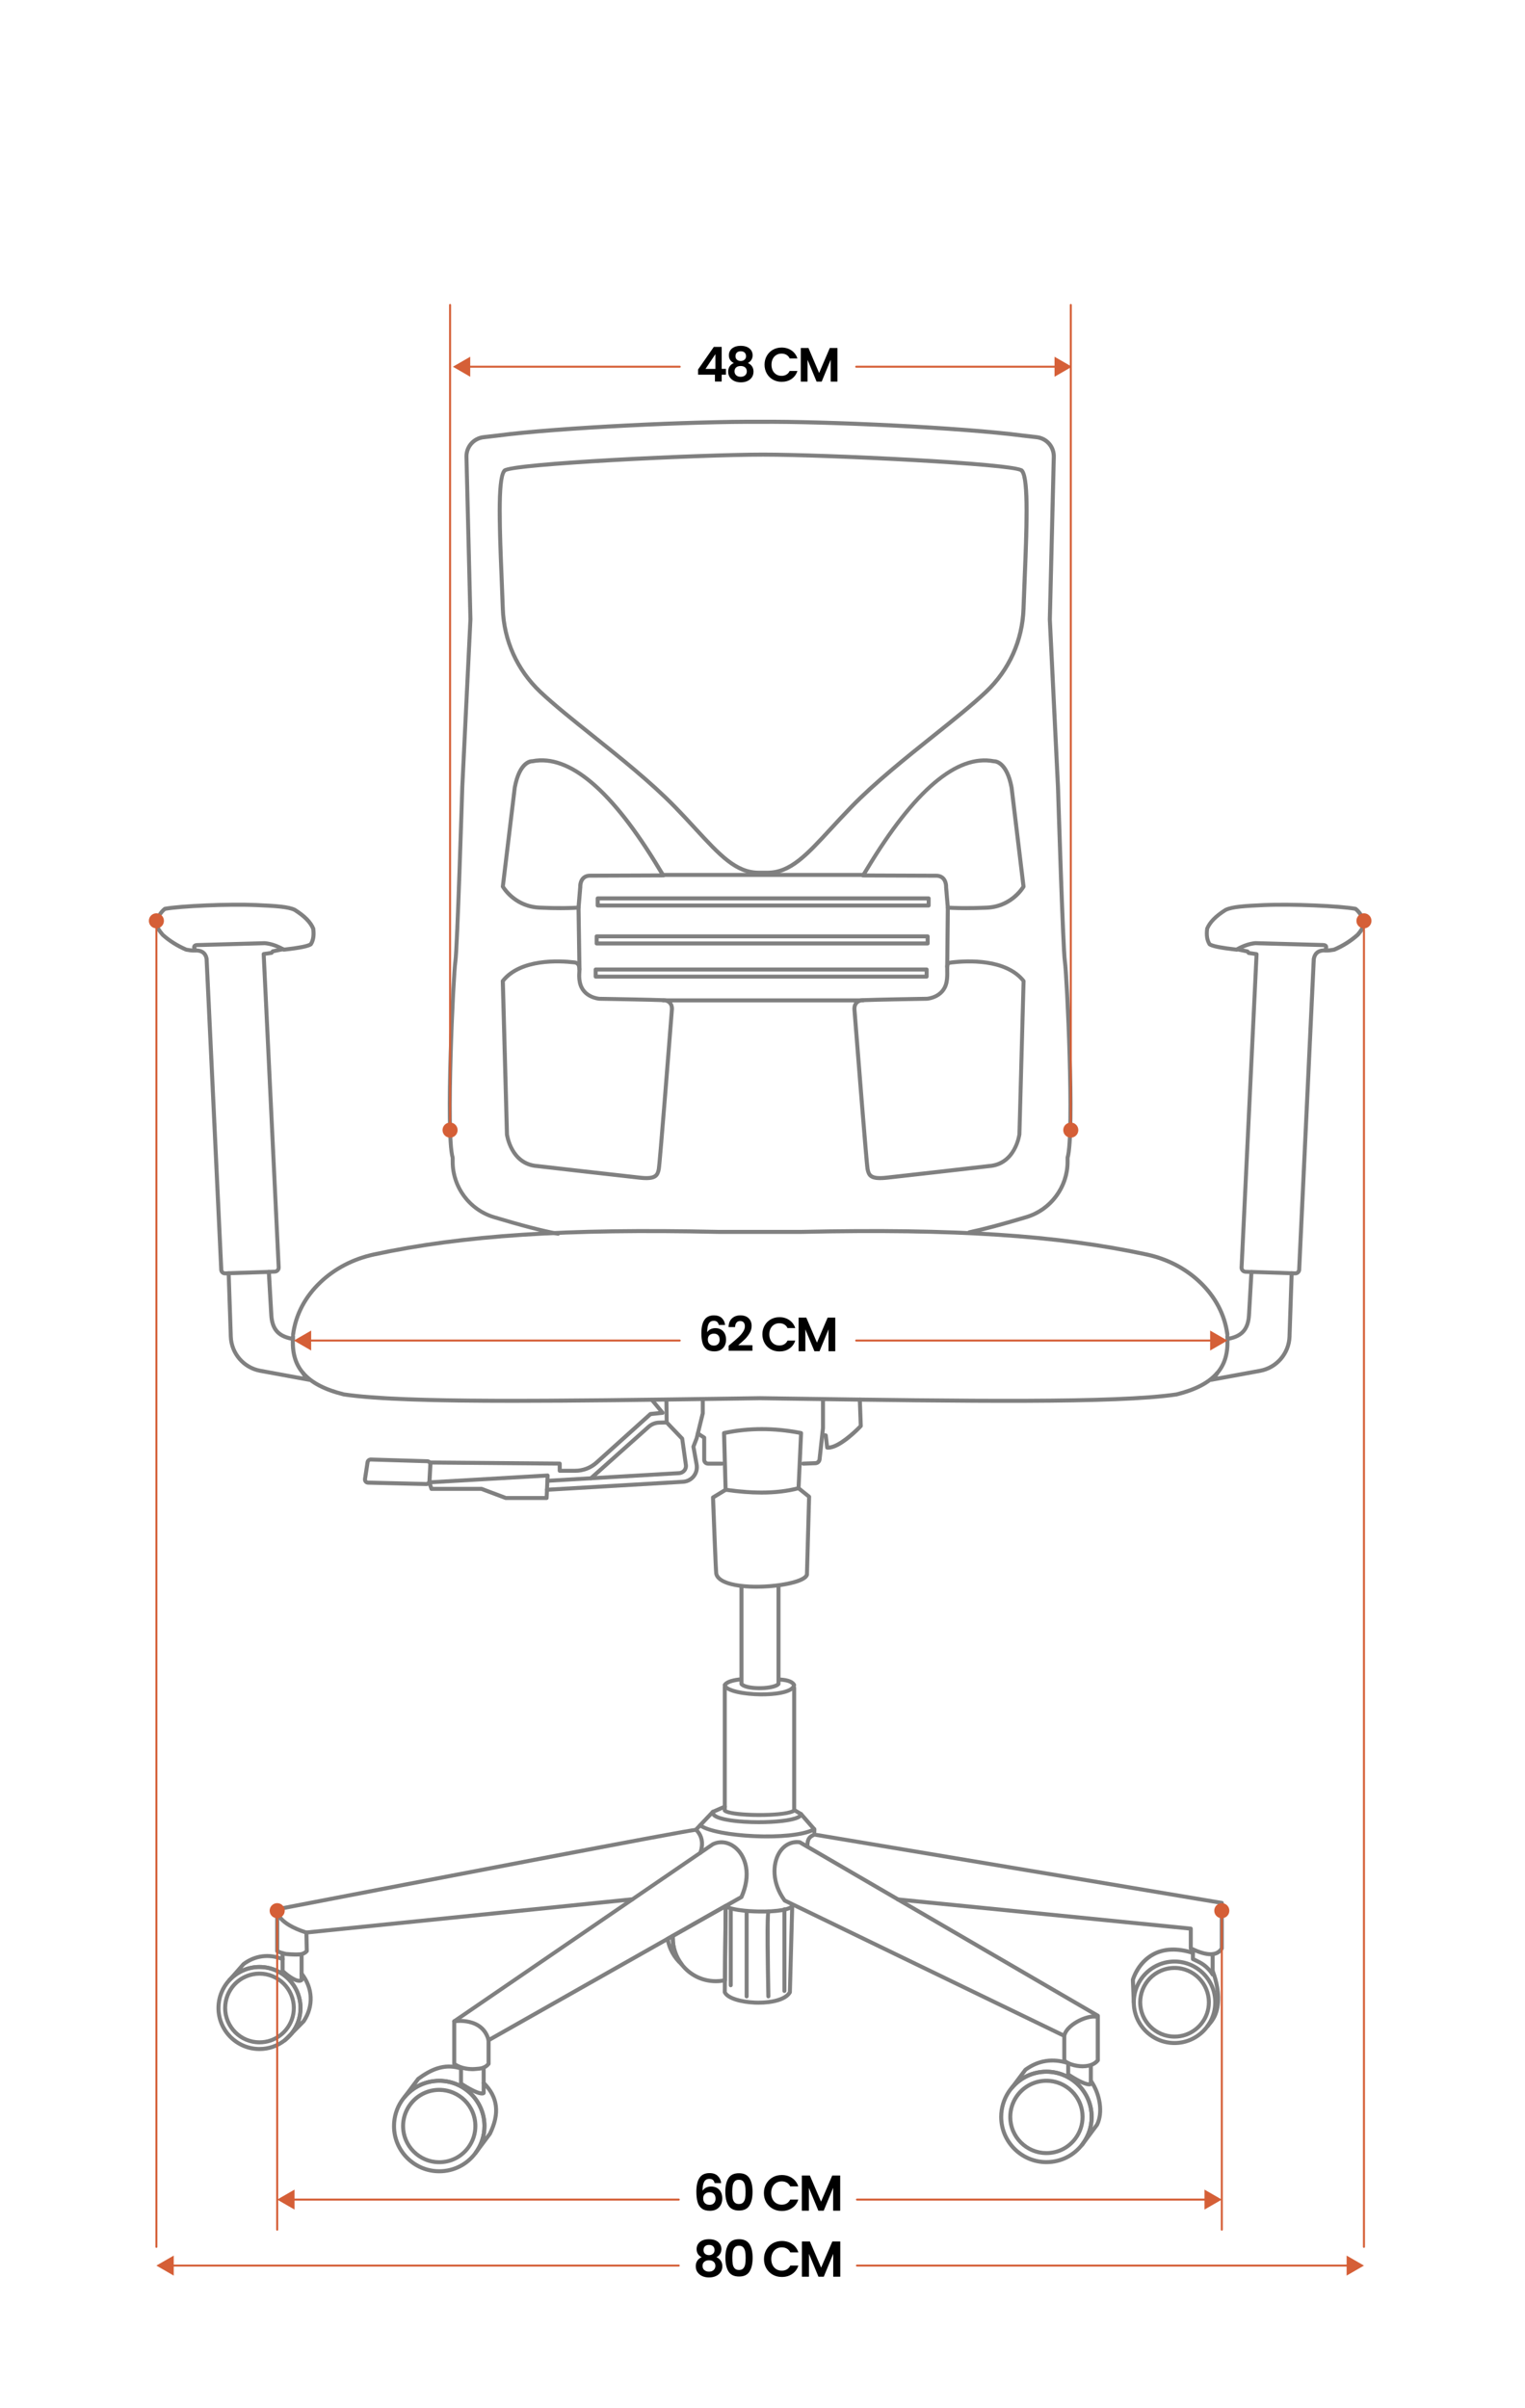 <?xml version="1.0" encoding="utf-8"?>
<!-- Generator: Adobe Illustrator 26.1.0, SVG Export Plug-In . SVG Version: 6.00 Build 0)  -->
<svg version="1.1" xmlns="http://www.w3.org/2000/svg" xmlns:xlink="http://www.w3.org/1999/xlink" x="0px" y="0px"
	 viewBox="0 0 380 600" style="enable-background:new 0 0 380 600;" xml:space="preserve">
<style type="text/css">
	.st0{fill:#808080;}
	.st1{fill:none;stroke:#808080;stroke-linecap:round;stroke-linejoin:round;stroke-miterlimit:10;}
	.st2{fill:#D55F37;}
	.st3{opacity:0.8;fill:#FFFFFF;}
	.st4{fill:#FFFFFF;}
</style>
<g id="Capa_4">
</g>
<g id="Capa_3">
</g>
<g id="Capa_2">
	<g>
		<g>
			<g>
				<g>
					<g>
						<path class="st0" d="M139.66,226.76c-1.46,0-3.24-0.03-5.31-0.13c-0.25-0.01-0.49-0.03-0.73-0.06
							c-5.94-0.62-8.65-5.25-8.76-5.45c-0.05-0.09-0.08-0.2-0.06-0.31l2.98-24.69c1.25-6.66,4.24-6.98,4.85-6.97
							c9.4-1.8,20.2,7.32,32.1,27.1c0.43,0.71,0.83,1.38,0.93,1.49c0.17,0.13,0.22,0.33,0.15,0.54c-0.07,0.2-0.28,0.32-0.5,0.32
							l-18.44,0.07c-1.82,0.11-1.78,2.09-1.77,2.31l-0.43,5.17c-0.02,0.24-0.21,0.44-0.46,0.46
							C144.18,226.63,142.57,226.76,139.66,226.76z M125.81,220.77c0.48,0.74,3.04,4.3,7.91,4.81c0.22,0.02,0.44,0.04,0.67,0.05
							c4.93,0.22,8.19,0.09,9.3,0.03l0.39-4.68c-0.06-1.04,0.44-3.16,2.74-3.3l17.54-0.07c-0.13-0.22-0.3-0.49-0.5-0.83
							c-11.68-19.43-22.15-28.38-31.1-26.62c-0.05,0.01-0.1,0.01-0.14,0.01c-0.02,0-2.7-0.07-3.86,6.12L125.81,220.77z"/>
						<path class="st0" d="M161.04,294.02c-0.47,0-1.01-0.03-1.62-0.1c-4.54-0.49-25.38-2.87-25.59-2.9c-6.95-0.49-8-8.28-8.01-8.35
							l-1.04-38.24c0-0.12,0.03-0.23,0.11-0.32c4.55-5.74,14.31-5.28,18.3-4.82l0,0c1.13,0.13,1.7,0.9,1.7,2.29
							c0,0.2-0.01,0.42-0.03,0.66c-0.04,0.63-0.1,1.41,0.12,2.43c0.72,3.41,4.28,3.67,4.43,3.68c0.11,0,13.52,0.23,15.91,0.35
							c0.89,0.04,1.57,0.34,2.03,0.89c0.71,0.84,0.58,1.95,0.57,2c-0.12,1.54-2.98,38.24-3.27,39.74
							C164.34,293.06,163.63,294.02,161.04,294.02z M125.8,244.58l1.03,38.01c0.03,0.24,0.96,7,7.1,7.43
							c0.23,0.03,21.07,2.41,25.6,2.9c3.74,0.41,3.91-0.52,4.15-1.79c0.22-1.16,2.22-26.44,3.25-39.66c0-0.03,0.08-0.76-0.35-1.26
							c-0.27-0.32-0.71-0.5-1.31-0.53c-2.37-0.12-15.77-0.35-15.9-0.35c-0.06,0-4.49-0.3-5.37-4.47c-0.24-1.15-0.18-2.05-0.14-2.7
							c0.01-0.22,0.03-0.41,0.03-0.59c0-1.11-0.39-1.25-0.82-1.3l0,0C139.29,239.84,130.08,239.38,125.8,244.58z"/>
					</g>
					<g>
						<path class="st0" d="M240.68,226.76c-2.9,0-4.51-0.12-4.54-0.13c-0.24-0.02-0.44-0.21-0.46-0.46l-0.43-5.11
							c0.01-0.29,0.05-2.27-1.8-2.38l-18.42-0.07c-0.21,0-0.41-0.14-0.47-0.34c-0.06-0.19-0.01-0.39,0.13-0.52
							c0.11-0.14,0.5-0.79,0.92-1.48c11.9-19.79,22.7-28.9,32.1-27.1c0,0,0,0,0.01,0c0.58,0,3.6,0.33,4.84,6.94l2.98,24.72
							c0.01,0.11-0.01,0.21-0.06,0.31c-0.11,0.2-2.82,4.82-8.76,5.45c-0.24,0.03-0.48,0.04-0.73,0.06
							C243.92,226.73,242.14,226.76,240.68,226.76z M236.64,225.66c1.11,0.06,4.38,0.2,9.3-0.03c0.23-0.01,0.45-0.03,0.67-0.05
							c4.89-0.51,7.43-4.07,7.91-4.81l-2.96-24.51c-1.16-6.16-3.84-6.09-3.87-6.09c-0.04,0-0.09,0-0.13-0.01
							c-8.95-1.76-19.42,7.2-31.1,26.62c-0.21,0.35-0.37,0.62-0.5,0.84l17.52,0.07c2.33,0.14,2.83,2.26,2.77,3.36L236.64,225.66z"/>
						<path class="st0" d="M219.3,294.02c-2.59,0-3.29-0.96-3.62-2.7c-0.28-1.5-3.15-38.2-3.27-39.76c0-0.02-0.13-1.14,0.58-1.98
							c0.46-0.55,1.14-0.85,2.03-0.89c2.39-0.12,15.8-0.35,15.93-0.35c0.13-0.01,3.69-0.27,4.41-3.68c0.2-0.95,0.19-1.92,0.17-2.78
							c-0.01-0.39-0.01-0.75,0-1.05c0.06-1.27,0.68-1.43,1.61-1.54c3.99-0.47,13.75-0.92,18.3,4.82c0.07,0.09,0.11,0.21,0.11,0.32
							l-1.04,38.19c-0.01,0.13-1.07,7.92-8.03,8.41c-0.19,0.02-21.03,2.41-25.56,2.9C220.31,293.99,219.77,294.02,219.3,294.02z
							 M237.26,240.28c-0.7,0.08-0.7,0.08-0.73,0.6c-0.01,0.28-0.01,0.62,0,0.98c0.02,0.86,0.03,1.94-0.19,3
							c-0.88,4.17-5.31,4.47-5.35,4.47c-0.16,0-13.55,0.23-15.92,0.35c-0.6,0.03-1.04,0.21-1.31,0.53c-0.43,0.5-0.35,1.24-0.35,1.24
							c1.03,13.23,3.04,38.52,3.26,39.68c0.24,1.28,0.41,2.2,4.15,1.79c4.53-0.49,25.37-2.87,25.58-2.9
							c6.16-0.43,7.09-7.2,7.13-7.49l1.03-37.96C250.26,239.38,241.05,239.84,237.26,240.28L237.26,240.28z M237.2,239.78h0.01
							H237.2z"/>
						<path class="st0" d="M191.26,217.94L191.26,217.94C191.26,217.94,191.26,217.94,191.26,217.94h-2.18
							c-5.9,0-9.99-4.44-16.19-11.16c-1.5-1.63-3.2-3.47-5.05-5.37c-5.85-6.03-13.58-12.21-20.4-17.66
							c-4.98-3.98-9.68-7.74-13.16-11.02c-5.85-5.53-9.22-13-9.49-21.06c-0.08-2.38-0.19-4.93-0.29-7.52
							c-0.64-15.38-0.91-25.6,0.93-27.31c2.06-1.91,50.04-4.08,64.74-4.08s62.68,2.17,64.74,4.08c1.84,1.71,1.56,11.93,0.93,27.31
							c-0.11,2.59-0.21,5.14-0.29,7.52c-0.27,8.05-3.64,15.53-9.49,21.06c-3.47,3.28-8.17,7.04-13.16,11.02
							c-6.82,5.45-14.55,11.63-20.4,17.66c-1.85,1.91-3.55,3.75-5.05,5.37C201.25,213.5,197.16,217.94,191.26,217.94z
							 M190.17,113.77c-16.55,0-61.97,2.35-64.07,3.82c-1.63,1.52-1.06,15.38-0.6,26.52c0.11,2.59,0.21,5.14,0.29,7.53
							c0.26,7.79,3.52,15.02,9.18,20.36c3.44,3.25,8.13,7,13.09,10.96c6.84,5.47,14.6,11.67,20.5,17.74
							c1.86,1.91,3.56,3.76,5.06,5.39c6.02,6.53,9.99,10.84,15.45,10.84h2.18l0,0c5.46,0,9.43-4.31,15.45-10.84
							c1.5-1.63,3.21-3.48,5.06-5.39c5.89-6.07,13.65-12.27,20.5-17.74c4.96-3.97,9.65-7.71,13.09-10.96
							c5.66-5.34,8.92-12.58,9.18-20.36c0.08-2.39,0.19-4.94,0.29-7.53c0.46-11.14,1.03-25.01-0.61-26.54
							C252.14,116.11,206.72,113.77,190.17,113.77z"/>
					</g>
					<path class="st0" d="M144.39,242.08c-0.27,0-0.5-0.22-0.5-0.49l-0.23-15.44c0-0.28,0.22-0.5,0.49-0.51
						c0.29-0.01,0.5,0.22,0.51,0.49l0.23,15.44C144.9,241.84,144.68,242.07,144.39,242.08C144.4,242.08,144.4,242.08,144.39,242.08z
						"/>
					<path class="st0" d="M236.03,241.35C236.03,241.35,236.03,241.35,236.03,241.35c-0.28,0-0.5-0.23-0.5-0.5l0.15-14.72
						c0-0.28,0.22-0.51,0.51-0.5c0.28,0,0.5,0.23,0.49,0.5l-0.15,14.72C236.53,241.13,236.31,241.35,236.03,241.35z"/>
					<path class="st0" d="M231.4,226.1h-82.47c-0.28,0-0.5-0.22-0.5-0.5v-1.77c0-0.28,0.22-0.5,0.5-0.5h82.47
						c0.28,0,0.5,0.22,0.5,0.5v1.77C231.9,225.88,231.68,226.1,231.4,226.1z M149.44,225.1h81.47v-0.77h-81.47V225.1z"/>
					<path class="st0" d="M231.15,235.56h-82.47c-0.28,0-0.5-0.22-0.5-0.5v-1.77c0-0.28,0.22-0.5,0.5-0.5h82.47
						c0.28,0,0.5,0.22,0.5,0.5v1.77C231.65,235.33,231.43,235.56,231.15,235.56z M149.18,234.56h81.47v-0.77h-81.47V234.56z"/>
					<path class="st0" d="M230.9,243.82h-82.47c-0.28,0-0.5-0.22-0.5-0.5v-1.77c0-0.28,0.22-0.5,0.5-0.5h82.47
						c0.28,0,0.5,0.22,0.5,0.5v1.77C231.4,243.59,231.17,243.82,230.9,243.82z M148.93,242.82h81.47v-0.77h-81.47V242.82z"/>
					<path class="st0" d="M215.04,218.48H165.3c-0.28,0-0.5-0.22-0.5-0.5s0.22-0.5,0.5-0.5h49.74c0.28,0,0.5,0.22,0.5,0.5
						S215.32,218.48,215.04,218.48z"/>
					<path class="st0" d="M215.04,249.74H165.3c-0.28,0-0.5-0.22-0.5-0.5s0.22-0.5,0.5-0.5h49.74c0.28,0,0.5,0.22,0.5,0.5
						S215.32,249.74,215.04,249.74z"/>
					<path class="st0" d="M139.06,307.88c-0.03,0-0.06,0-0.09-0.01c-4.06-0.77-8.99-2.05-15.99-4.15
						c-6.28-1.86-10.67-7.73-10.67-14.28l0-0.94c-1.78-6.34,0.2-46.04,0.68-49.08c0.46-2.91,1.7-42.99,1.71-43.4l2.03-41.75
						l-0.99-40.44c-0.07-2.76,1.95-5.09,4.7-5.41l3.57-0.41c14.9-1.97,48.98-3.56,65.41-3.43c16.42-0.13,50.5,1.46,65.41,3.43
						l3.56,0.41c2.75,0.32,4.77,2.64,4.7,5.41l-0.99,40.48l2.03,41.71c0.01,0.41,1.26,40.5,1.71,43.41
						c0.48,3.04,2.47,42.75,0.68,49.08l0,0.94c0,6.55-4.39,12.43-10.68,14.28c-6,1.8-10.52,3-14.22,3.79
						c-0.27,0.05-0.54-0.12-0.59-0.39c-0.06-0.27,0.11-0.54,0.39-0.59c3.68-0.78,8.17-1.98,14.14-3.77
						c5.87-1.73,9.96-7.21,9.96-13.33l0-1.01c0-0.05,0.01-0.1,0.02-0.14c1.7-5.7-0.17-45.42-0.69-48.71
						c-0.47-2.97-1.67-41.87-1.73-43.52l-2.03-41.73l0.99-40.51c0.05-2.24-1.59-4.13-3.82-4.39l-3.57-0.41
						c-14.87-1.96-48.89-3.56-65.28-3.42c-16.39-0.13-50.42,1.46-65.28,3.42l-3.58,0.42c-2.23,0.26-3.87,2.15-3.82,4.39l0.99,40.48
						l-2.03,41.78c-0.05,1.65-1.26,40.55-1.73,43.52c-0.52,3.29-2.39,43.01-0.69,48.71c0.01,0.05,0.02,0.09,0.02,0.14l0,1.01
						c0,6.11,4.09,11.59,9.96,13.33c6.97,2.09,11.87,3.36,15.89,4.12c0.27,0.05,0.45,0.31,0.4,0.58
						C139.51,307.71,139.3,307.88,139.06,307.88z"/>
				</g>
			</g>
			<g>
				<g>
					<path class="st0" d="M72.98,334.08c0,0-0.01,0-0.01,0c-0.28-0.01-0.49-0.24-0.49-0.51c0.01-0.23,0.02-0.46,0.04-0.69
						c0.02-0.28,0.26-0.49,0.54-0.46c0.28,0.02,0.48,0.26,0.46,0.54c-0.02,0.22-0.03,0.43-0.03,0.65
						C73.47,333.87,73.25,334.08,72.98,334.08z"/>
					<path class="st0" d="M48.26,237.32c-0.51,0-1.13-0.07-1.95-0.23c-0.04-0.01-0.07-0.02-0.11-0.03
						c-2.26-0.97-4.27-2.24-5.99-3.79c-0.98-1.13-1.9-2.43-1.71-3.81c0.01-0.03,0.01-0.07,0.03-0.1c0.53-1.44,1.29-2.56,2.25-3.32
						c0.06-0.05,0.14-0.08,0.22-0.1c3.79-0.73,16.19-1.25,22.87-0.95c4.85,0.21,8.15,0.42,9.83,1.27c2.56,1.62,4.08,3.17,4.81,4.9
						c0.02,0.04,0.03,0.09,0.04,0.13c0.23,1.78,0.01,3.17-0.68,4.24c-0.04,0.05-0.08,0.1-0.13,0.14c-0.78,0.54-2.93,0.99-6.96,1.43
						c-0.11,0.01-0.21-0.01-0.3-0.06c-1.61-0.92-3.09-1.43-4.51-1.55l-16.77,0.47c-0.2,0-0.28,0.04-0.3,0.05
						c0.01,0.01,0.01,0.17,0.22,0.55c0.08,0.15,0.08,0.33,0.01,0.47s-0.23,0.25-0.39,0.27C48.57,237.31,48.42,237.32,48.26,237.32z
						 M46.55,236.12c0.4,0.07,0.9,0.16,1.37,0.19c-0.06-0.26-0.06-0.55,0.09-0.81c0.2-0.34,0.58-0.53,1.14-0.54l16.83-0.47
						c1.58,0.14,3.14,0.66,4.83,1.6c3.46-0.39,5.57-0.79,6.26-1.19c0.51-0.84,0.66-1.96,0.48-3.41c-0.66-1.5-2.05-2.89-4.36-4.36
						c-1.46-0.73-4.66-0.93-9.38-1.13c-7.1-0.31-18.95,0.26-22.52,0.91c-0.76,0.63-1.37,1.55-1.81,2.75
						c-0.11,0.98,0.71,2.07,1.44,2.92C42.5,233.99,44.41,235.19,46.55,236.12z"/>
					<path class="st0" d="M66.99,317.39c-0.27,0-0.49-0.21-0.5-0.48c-0.01-0.28,0.21-0.51,0.48-0.52l1.49-0.05
						c0.14,0,0.26-0.06,0.36-0.17c0.09-0.1,0.14-0.23,0.13-0.37l-3.74-78.08c-0.01-0.26,0.17-0.48,0.43-0.52l1.76-0.26l0.17-0.22
						c0.07-0.1,0.18-0.16,0.3-0.19l2.54-0.54c0.27-0.06,0.54,0.12,0.59,0.39c0.06,0.27-0.12,0.54-0.39,0.59l-2.36,0.5l-0.18,0.23
						c-0.08,0.1-0.2,0.17-0.33,0.19l-1.52,0.22l3.72,77.62c0.02,0.41-0.12,0.79-0.4,1.09c-0.28,0.3-0.65,0.47-1.06,0.49l-1.49,0.05
						C67.01,317.39,67,317.39,66.99,317.39z"/>
					<path class="st0" d="M56.06,317.75c-0.76,0-1.4-0.61-1.43-1.37l-3.65-77.45c-0.21-1.14-0.92-1.66-2.3-1.63
						c-0.28,0-0.5-0.21-0.51-0.49s0.21-0.5,0.49-0.51c2.36-0.03,3.11,1.34,3.32,2.52l3.66,77.52c0.01,0.24,0.2,0.43,0.44,0.42
						l0.89-0.03c0.28,0,0.51,0.21,0.52,0.48c0.01,0.28-0.21,0.51-0.48,0.52l-0.89,0.03C56.09,317.75,56.07,317.75,56.06,317.75z"/>
					<g>
						<path class="st0" d="M77,344.26c-0.03,0-0.06,0-0.09-0.01l-12.15-2.23c-4.34-0.79-7.59-4.57-7.74-8.97l-0.54-15.81
							c0-0.13,0.04-0.26,0.13-0.36c0.09-0.1,0.22-0.15,0.35-0.16l10.02-0.33c0.26-0.01,0.5,0.2,0.52,0.47l0.61,10.74
							c0.19,3.25,1.53,4.83,4.62,5.43l0.34,0.06c0.25,0.04,0.42,0.26,0.41,0.51c-0.13,3.48,0.64,6.08,2.42,8.16
							c0.02,0.03,0.05,0.06,0.06,0.09c0.28,0.54,0.72,1.03,1.34,1.5c0.18,0.14,0.25,0.39,0.16,0.6
							C77.38,344.14,77.2,344.26,77,344.26z M57.49,317.7l0.52,15.31c0.13,3.94,3.05,7.32,6.92,8.02l10.55,1.94
							c-0.15-0.19-0.27-0.39-0.38-0.6c-1.86-2.19-2.7-4.86-2.64-8.37c-3.5-0.71-5.15-2.67-5.36-6.34l-0.59-10.25L57.49,317.7z"/>
					</g>
				</g>
				<g>
					<path class="st0" d="M305.82,332.94c-0.25,0-0.46-0.18-0.49-0.43c-0.66-4.84-2.91-9.12-6.69-12.71
						c-3.51-3.35-8.04-5.69-13.09-6.77c-22.15-4.76-47.81-6.44-85.79-5.61l-20.84,0c-37.9-0.82-63.5,0.86-85.62,5.61
						c-5.05,1.08-9.58,3.43-13.09,6.77c-3.77,3.59-6.02,7.87-6.68,12.71c-0.04,0.27-0.29,0.47-0.56,0.43
						c-0.27-0.04-0.47-0.29-0.43-0.56c0.69-5.07,3.04-9.55,6.99-13.3c3.65-3.47,8.34-5.9,13.57-7.03
						c22.2-4.77,47.87-6.46,85.84-5.63l20.82,0c38.05-0.83,63.78,0.85,86.02,5.63c5.23,1.12,9.93,3.55,13.57,7.03
						c3.94,3.76,6.29,8.23,6.99,13.3c0.04,0.27-0.15,0.53-0.43,0.56C305.87,332.94,305.85,332.94,305.82,332.94z"/>
					<path class="st0" d="M127.84,349.52c-19.01,0-33.99-0.39-42.24-1.61c-4.93-1.22-8.34-3.02-10.47-5.5
						c-0.18-0.21-0.16-0.53,0.05-0.71c0.21-0.18,0.53-0.16,0.71,0.05c1.99,2.32,5.23,4.01,9.9,5.17
						c14.96,2.21,52.53,1.66,96.03,1.04l7.58-0.11l7.6,0.11c43.5,0.63,81.06,1.17,96.07-1.04c4.63-1.15,7.87-2.84,9.85-5.16
						c0.18-0.21,0.5-0.23,0.71-0.05c0.21,0.18,0.23,0.5,0.05,0.71c-2.13,2.48-5.54,4.28-10.42,5.49
						c-15.14,2.24-52.74,1.69-96.28,1.06l-7.59-0.11l-7.56,0.11C162.12,349.26,143.6,349.52,127.84,349.52z"/>
					<path class="st0" d="M305.86,334.08c-0.27,0-0.49-0.22-0.5-0.49c-0.01-0.21-0.02-0.43-0.03-0.64
						c-0.02-0.28,0.19-0.52,0.46-0.54c0.28-0.02,0.52,0.19,0.54,0.46c0.02,0.24,0.03,0.47,0.04,0.7c0.01,0.28-0.21,0.51-0.49,0.51
						C305.87,334.08,305.86,334.08,305.86,334.08z"/>
					<path class="st0" d="M330.58,237.32c-0.16,0-0.31-0.01-0.45-0.02c-0.17-0.02-0.31-0.12-0.39-0.27s-0.08-0.33,0.01-0.47
						c0.2-0.37,0.21-0.53,0.21-0.57c-0.02,0.01-0.1-0.03-0.29-0.03l-16.83-0.47c-1.36,0.12-2.84,0.63-4.45,1.55
						c-0.09,0.05-0.2,0.08-0.3,0.06c-4.03-0.45-6.18-0.89-6.96-1.43c-0.05-0.04-0.1-0.08-0.13-0.14c-0.69-1.07-0.92-2.46-0.68-4.24
						c0.01-0.04,0.02-0.09,0.04-0.13c0.73-1.72,2.25-3.27,4.77-4.87c1.72-0.87,5.03-1.08,9.87-1.29c6.68-0.29,19.08,0.22,22.87,0.95
						c0.08,0.02,0.15,0.05,0.22,0.1c0.96,0.76,1.72,1.87,2.25,3.32c0.01,0.03,0.02,0.07,0.03,0.1c0.2,1.38-0.73,2.68-1.66,3.76
						c-1.77,1.59-3.78,2.87-6.04,3.84c-0.03,0.01-0.07,0.03-0.11,0.03C331.71,237.24,331.09,237.32,330.58,237.32z M312.81,234.48
						l16.89,0.47c0.56,0.01,0.94,0.2,1.13,0.54c0.15,0.26,0.15,0.55,0.09,0.81c0.47-0.03,0.98-0.11,1.37-0.19
						c2.14-0.92,4.04-2.13,5.67-3.59c0.68-0.8,1.5-1.9,1.39-2.87c-0.45-1.19-1.06-2.12-1.81-2.75c-3.57-0.65-15.42-1.22-22.52-0.91
						c-4.72,0.21-7.92,0.4-9.42,1.16c-2.27,1.44-3.66,2.83-4.32,4.33c-0.18,1.45-0.02,2.57,0.48,3.41c0.69,0.4,2.8,0.8,6.26,1.19
						C309.72,235.14,311.28,234.62,312.81,234.48z"/>
					<path class="st0" d="M311.85,317.39c-0.01,0-0.01,0-0.02,0l-1.49-0.05c-0.41-0.02-0.78-0.19-1.06-0.49
						c-0.28-0.3-0.42-0.69-0.4-1.09l3.72-77.62l-1.52-0.22c-0.13-0.02-0.25-0.09-0.33-0.19l-0.18-0.23l-2.36-0.5
						c-0.27-0.06-0.44-0.32-0.39-0.59s0.32-0.44,0.59-0.39l2.54,0.54c0.12,0.02,0.22,0.09,0.3,0.19l0.17,0.22l1.76,0.26
						c0.25,0.04,0.44,0.26,0.43,0.52l-3.74,78.08c-0.01,0.14,0.04,0.27,0.13,0.37c0.09,0.1,0.22,0.16,0.36,0.17l1.48,0.05
						c0.28,0.01,0.49,0.24,0.48,0.52C312.34,317.18,312.11,317.39,311.85,317.39z"/>
					<path class="st0" d="M322.78,317.75c-0.01,0-0.03,0-0.04,0l-0.89-0.03c-0.28-0.01-0.49-0.24-0.48-0.52
						c0.01-0.28,0.24-0.48,0.52-0.48l0.89,0.03c0.24-0.01,0.43-0.18,0.44-0.41l3.65-77.46c0.22-1.25,0.98-2.64,3.33-2.59
						c0.28,0.01,0.49,0.24,0.49,0.51c-0.01,0.28-0.25,0.5-0.51,0.49c-1.39-0.04-2.09,0.49-2.31,1.7l-3.64,77.39
						C324.18,317.14,323.54,317.75,322.78,317.75z"/>
					<g>
						<path class="st0" d="M301.84,344.26c-0.2,0-0.38-0.11-0.46-0.3c-0.09-0.21-0.03-0.46,0.16-0.6c0.62-0.47,1.06-0.96,1.34-1.5
							c0.02-0.03,0.04-0.06,0.06-0.09c1.78-2.08,2.55-4.68,2.42-8.16c-0.01-0.25,0.17-0.47,0.41-0.51l0.35-0.06
							c3.08-0.6,4.42-2.18,4.61-5.43l0.61-10.74c0.02-0.27,0.25-0.48,0.52-0.47l10.02,0.33c0.13,0,0.26,0.06,0.35,0.16
							c0.09,0.1,0.14,0.23,0.13,0.36l-0.54,15.81c-0.15,4.41-3.41,8.18-7.74,8.97l-12.15,2.23
							C301.9,344.25,301.87,344.26,301.84,344.26z M303.73,342.37c-0.11,0.21-0.24,0.4-0.38,0.6l10.55-1.94
							c3.88-0.71,6.79-4.08,6.92-8.02l0.52-15.31l-9.03-0.3l-0.59,10.25c-0.21,3.68-1.87,5.64-5.36,6.35
							C306.43,337.51,305.59,340.18,303.73,342.37z"/>
					</g>
				</g>
				<path class="st0" d="M136.21,373.72h-10.18c-0.06,0-0.12-0.01-0.18-0.03l-5.98-2.24h-12.36c-0.22,0-0.41-0.14-0.47-0.34
					l-0.54-1.62c-0.05-0.15-0.03-0.31,0.06-0.44c0.09-0.13,0.23-0.21,0.38-0.22l29.48-1.71c0.14-0.02,0.28,0.04,0.38,0.14
					c0.1,0.1,0.15,0.24,0.15,0.38l-0.25,5.61C136.7,373.51,136.48,373.72,136.21,373.72z M126.13,372.72h9.61l0.2-4.58l-28.28,1.64
					l0.22,0.66h12.09c0.06,0,0.12,0.01,0.18,0.03L126.13,372.72z"/>
				<path class="st0" d="M136.46,369.44c-0.26,0-0.48-0.21-0.5-0.47c-0.02-0.28,0.19-0.51,0.47-0.53l32.78-1.91
					c0.36-0.02,0.69-0.19,0.93-0.47s0.33-0.64,0.28-1l-0.89-6.38l-3.76-3.93c-0.09-0.09-0.14-0.21-0.14-0.34l-0.07-5.66
					c0-0.28,0.22-0.5,0.49-0.51c0.25-0.03,0.5,0.22,0.51,0.49l0.06,5.46l3.73,3.9c0.07,0.08,0.12,0.17,0.13,0.28l0.92,6.54
					c0.09,0.63-0.09,1.28-0.5,1.77s-1,0.8-1.64,0.84l-32.78,1.91C136.48,369.44,136.47,369.44,136.46,369.44z"/>
				<path class="st0" d="M136.3,371.67c-0.26,0-0.48-0.21-0.5-0.47c-0.02-0.28,0.19-0.51,0.47-0.53l33.91-1.99
					c0.9-0.05,1.73-0.49,2.29-1.2s0.78-1.62,0.62-2.5l-0.8-4.46c-0.02-0.09-0.01-0.18,0.03-0.27l0.8-2.06l1.5-6.15v-3.47
					c0-0.28,0.22-0.5,0.5-0.5s0.5,0.22,0.5,0.5v3.53c0,0.04,0,0.08-0.01,0.12l-1.54,6.27l-0.77,1.99l0.78,4.32
					c0.21,1.17-0.09,2.37-0.82,3.3c-0.73,0.93-1.83,1.51-3.02,1.58l-33.91,1.99C136.32,371.67,136.31,371.67,136.3,371.67z"/>
				<path class="st0" d="M106.24,370.25c-0.01,0-0.02,0-0.03,0l-14.51-0.35c-0.37-0.01-0.72-0.18-0.95-0.46s-0.34-0.65-0.29-1.02
					l0.64-4.19c0.1-0.64,0.68-1.09,1.31-1.09l14.09,0.43c0.35,0.01,0.67,0.16,0.91,0.42c0.24,0.26,0.36,0.59,0.34,0.94l-0.22,4.11
					C107.48,369.72,106.92,370.25,106.24,370.25z M92.37,364.13c-0.14,0-0.26,0.1-0.28,0.24l0,0l-0.64,4.19
					c-0.02,0.11,0.03,0.19,0.06,0.23s0.1,0.1,0.21,0.1l14.5,0.35c0.14,0,0.28-0.11,0.29-0.27l0.22-4.11c0-0.08-0.02-0.15-0.08-0.21
					c-0.05-0.06-0.12-0.09-0.2-0.09L92.37,364.13C92.37,364.13,92.37,364.13,92.37,364.13z M91.59,364.3h0.01H91.59z"/>
				<path class="st0" d="M143.32,366.94h-3.85c-0.28,0-0.5-0.22-0.5-0.5v-1.29l-31.86-0.27c-0.28,0-0.5-0.23-0.5-0.5
					c0-0.28,0.23-0.5,0.5-0.5c0,0,0,0,0,0l32.36,0.27c0.27,0,0.5,0.23,0.5,0.5v1.29h3.35c1.85,0,3.62-0.68,4.99-1.92l13.45-12.11
					c0.08-0.07,0.18-0.11,0.28-0.12l2.08-0.21l-2.09-2.52c-0.18-0.21-0.15-0.53,0.07-0.7c0.21-0.18,0.53-0.15,0.7,0.07l2.69,3.25
					c0.12,0.14,0.15,0.34,0.08,0.51s-0.23,0.29-0.41,0.31l-2.85,0.29l-13.33,12C147.42,366.17,145.41,366.94,143.32,366.94z"/>
				<path class="st0" d="M147.25,368.81c-0.14,0-0.27-0.06-0.37-0.17c-0.18-0.21-0.17-0.52,0.04-0.71l14.42-12.87
					c0.82-0.7,1.85-1.1,2.92-1.12l1.86-0.04c0.28-0.01,0.5,0.21,0.51,0.49s-0.21,0.5-0.49,0.51l-1.86,0.04
					c-0.84,0.02-1.65,0.33-2.28,0.88l-14.41,12.86C147.48,368.77,147.37,368.81,147.25,368.81z"/>
				<path class="st0" d="M206.37,361.18c-0.1,0-0.2,0-0.3-0.02c-0.23-0.02-0.42-0.21-0.44-0.44l-0.31-2.65l-0.32-0.04
					c-0.27-0.03-0.47-0.28-0.44-0.55c0.03-0.27,0.27-0.47,0.55-0.44l0.71,0.08c0.23,0.03,0.41,0.21,0.44,0.44l0.3,2.6
					c2.25-0.19,5.94-3.54,7.42-5.07l-0.23-6.38c-0.01-0.28,0.21-0.51,0.48-0.52c0.27,0.01,0.51,0.21,0.52,0.48l0.24,6.59
					c0,0.13-0.04,0.26-0.14,0.36C214.32,356.23,209.54,361.18,206.37,361.18z"/>
				<path class="st0" d="M189.75,372.37c-2.77,0-5.76-0.24-9.01-0.71c-0.24-0.04-0.42-0.24-0.43-0.48l-0.4-14.13
					c-0.01-0.24,0.16-0.45,0.4-0.5c6.19-1.32,12.71-1.32,19.4,0c0.24,0.05,0.41,0.27,0.4,0.51l-0.63,13.74
					c-0.01,0.22-0.16,0.4-0.37,0.46C196.3,372,193.2,372.37,189.75,372.37z M181.3,370.73c6.81,0.95,12.45,0.84,17.2-0.34l0.6-12.94
					c-6.25-1.19-12.36-1.19-18.16,0L181.3,370.73z"/>
				<path class="st0" d="M179.87,365.16h-3.44c-0.8,0-1.45-0.65-1.45-1.45v-5.26l-1.37-0.88c-0.23-0.15-0.3-0.46-0.15-0.69
					c0.15-0.23,0.46-0.3,0.69-0.15l1.59,1.03c0.14,0.09,0.23,0.25,0.23,0.42v5.53c0,0.25,0.2,0.45,0.45,0.45h3.44
					c0.28,0,0.5,0.22,0.5,0.5S180.14,365.16,179.87,365.16z"/>
				<path class="st0" d="M200.13,365.16c-0.27,0-0.49-0.21-0.5-0.48c-0.01-0.28,0.2-0.51,0.48-0.52l3.07-0.12
					c0.28-0.01,0.51-0.22,0.54-0.51l0.85-7.77l0-7.04c0-0.28,0.22-0.5,0.5-0.5s0.5,0.22,0.5,0.5v7.1l-0.85,7.83
					c-0.09,0.78-0.72,1.37-1.5,1.4l-3.07,0.12C200.14,365.16,200.13,365.16,200.13,365.16z"/>
				<path class="st0" d="M188.49,395.82c-5.11,0-10-0.98-10.51-3.71c-0.12-0.65-0.7-15.94-0.81-19c-0.01-0.18,0.08-0.35,0.24-0.45
					l3.15-1.92c0.24-0.14,0.54-0.07,0.69,0.17c0.14,0.24,0.07,0.54-0.17,0.69l-2.9,1.77c0.27,7.26,0.7,17.99,0.78,18.57
					c0.51,2.73,8.6,3.48,15.54,2.45c4.54-0.68,6.13-1.77,6.08-2.31l0.53-18.95l-2.44-1.95c-0.22-0.17-0.25-0.49-0.08-0.7
					c0.17-0.21,0.49-0.25,0.7-0.08l2.63,2.11c0.12,0.1,0.19,0.25,0.19,0.4l-0.53,19.13c0.22,1.96-4.24,2.94-6.93,3.33
					C192.76,395.65,190.6,395.82,188.49,395.82z"/>
				<path class="st0" d="M189.21,421.1c-0.22,0-0.44,0-0.63-0.01c-1.26-0.05-3.49-0.27-4.22-1.24c-0.07-0.09-0.1-0.19-0.1-0.3
					v-24.23c0-0.28,0.22-0.5,0.5-0.5s0.5,0.22,0.5,0.5v24.03c0.4,0.33,1.54,0.67,3.36,0.74c2.33,0.09,4.24-0.31,4.87-0.76v-24.01
					c0-0.28,0.22-0.5,0.5-0.5s0.5,0.22,0.5,0.5v24.23c0,0.12-0.04,0.24-0.13,0.33C193.51,420.85,190.96,421.1,189.21,421.1z"/>
				<path class="st0" d="M189.86,422.64c-0.13,0-0.24,0-0.35,0c-3.36-0.04-9.12-0.67-9.41-2.77c-0.02-0.12,0.01-0.25,0.08-0.35
					c0.57-0.82,1.83-1.32,3.97-1.58c0.27-0.04,0.52,0.16,0.56,0.44s-0.16,0.52-0.44,0.56c-1.89,0.23-2.74,0.63-3.11,0.98
					c0.52,0.74,3.66,1.68,8.36,1.74c4.16,0.03,7.36-0.68,7.82-1.76c-0.45-0.58-1.56-0.89-3.38-0.96c-0.28-0.01-0.49-0.24-0.48-0.52
					c0.01-0.28,0.25-0.47,0.52-0.48c1.5,0.05,3.59,0.28,4.32,1.63c0.05,0.1,0.07,0.21,0.05,0.32
					C197.98,422.39,192.15,422.64,189.86,422.64z"/>
				<path class="st0" d="M189.14,452.7c-4.07,0-8.11-0.43-8.9-1.27c-0.09-0.09-0.14-0.22-0.14-0.34v-30.81c0-0.28,0.22-0.5,0.5-0.5
					s0.5,0.22,0.5,0.5v30.57c1.72,1.02,13.71,1.28,16.29-0.04v-30.28c0-0.28,0.22-0.5,0.5-0.5s0.5,0.22,0.5,0.5v30.56
					c0,0.16-0.08,0.31-0.21,0.41C197.05,452.3,193.08,452.7,189.14,452.7z"/>
				<path class="st0" d="M73.79,487.47c-1.02,0-2.13-0.09-2.61-0.14c-1.02-0.21-1.89-0.51-2.37-0.8c-0.15-0.09-0.24-0.25-0.24-0.43
					v-10.42c0-0.24,0.17-0.45,0.41-0.49c38.42-7.42,102.78-19.8,104.51-19.8c0.01,0,0.02,0,0.03,0c0.07,0.02,0.13,0.05,0.19,0.09
					c0.11,0.09,2.75,2.17,1.27,6.31c-0.09,0.26-0.38,0.39-0.64,0.3c-0.26-0.09-0.4-0.38-0.3-0.64c1.06-2.95-0.35-4.62-0.8-5.06
					c-4.02,0.53-68.92,12.99-103.66,19.7v9.7c0.36,0.17,0.96,0.37,1.76,0.54c1.53,0.14,3.48,0.18,3.87-0.01
					c0.32-0.12,0.55-0.26,0.73-0.42l-0.09-4.41c-0.01-0.26,0.19-0.48,0.45-0.51l81.24-8.28c0.28-0.03,0.52,0.17,0.55,0.45
					c0.03,0.27-0.17,0.52-0.45,0.55l-80.78,8.23l0.09,4.16c0,0.12-0.04,0.24-0.12,0.33c-0.29,0.35-0.7,0.63-1.22,0.83
					C75.27,487.42,74.56,487.47,73.79,487.47z"/>
				<path class="st0" d="M117.73,516.02c-0.6,0-1.2-0.05-1.77-0.16c-1.23-0.21-2.32-0.66-3.08-1.25c-0.12-0.09-0.19-0.24-0.19-0.39
					V503.6c0-0.17,0.08-0.32,0.22-0.41l64.46-44.12c2.19-1.08,4.68-0.59,6.58,1.23c2.3,2.21,3.85,6.67,1.27,12.55
					c-0.04,0.1-0.12,0.18-0.21,0.23l-18.39,10.41l-44.37,25.11v5.6c0,0.12-0.04,0.23-0.12,0.32c-1.05,1.26-2.27,1.36-3.56,1.45
					l-0.14,0.01C118.19,516.01,117.96,516.02,117.73,516.02z M113.69,513.95c0.62,0.42,1.48,0.75,2.45,0.92
					c0.72,0.13,1.48,0.18,2.21,0.12l0.14-0.01c1.2-0.09,2.01-0.15,2.75-0.96v-5.71c0-0.18,0.1-0.35,0.25-0.44l62.87-35.59
					c2.28-5.33,0.93-9.32-1.11-11.27c-1.59-1.52-3.66-1.94-5.39-1.09l-64.18,43.94V513.95z M184.76,472.64h0.01H184.76z"/>
				<path class="st0" d="M269.77,515.31c-2.02,0-4.18-0.72-4.96-1.67c-0.07-0.09-0.11-0.2-0.11-0.32v-5.78l-69.38-33.57
					c-0.07-0.04-0.14-0.09-0.18-0.15c-3.34-4.52-3.14-9.46-1.45-12.35c1.27-2.17,3.32-3.27,5.65-2.98c0.07,0.01,0.13,0.03,0.19,0.06
					l74.28,43.23c0.15,0.09,0.25,0.25,0.25,0.43l0,11.1c0,0.11-0.04,0.22-0.1,0.31c-0.82,1.06-2.26,1.65-4.04,1.68
					C269.86,515.31,269.81,515.31,269.77,515.31z M265.69,513.13c0.65,0.6,2.44,1.19,4.19,1.18c0.82-0.01,2.3-0.18,3.16-1.17
					l0-10.64l-73.94-43.03c-1.87-0.18-3.53,0.72-4.56,2.5c-1.51,2.59-1.67,7.03,1.32,11.15l69.55,33.65
					c0.17,0.08,0.28,0.26,0.28,0.45V513.13z"/>
				<path class="st0" d="M265.19,507.73c-0.03,0-0.06,0-0.09-0.01c-0.27-0.05-0.45-0.31-0.4-0.58c0.55-2.98,5.8-5.53,8.32-5.2
					c0.27,0.04,0.47,0.29,0.43,0.56c-0.03,0.27-0.29,0.47-0.56,0.43c-2.12-0.26-6.76,2-7.21,4.39
					C265.64,507.56,265.43,507.73,265.19,507.73z"/>
				<path class="st0" d="M76.34,481.99c-0.05,0-0.1-0.01-0.15-0.02c-7.57-2.43-7.63-5.55-7.62-5.9c0.01-0.28,0.25-0.5,0.52-0.47
					c0.27,0.01,0.48,0.24,0.47,0.51c0,0.07,0.13,2.72,6.92,4.91c0.26,0.08,0.41,0.37,0.32,0.63
					C76.75,481.85,76.55,481.99,76.34,481.99z"/>
				<path class="st0" d="M121.74,508.81c-0.22,0-0.43-0.15-0.48-0.38c-1.36-5.33-7.72-4.39-7.98-4.35
					c-0.27,0.04-0.53-0.14-0.57-0.42c-0.04-0.27,0.14-0.53,0.41-0.57c0.08-0.02,7.53-1.14,9.11,5.09c0.07,0.27-0.09,0.54-0.36,0.61
					C121.82,508.81,121.78,508.81,121.74,508.81z"/>
				<path class="st0" d="M173.39,456.39c-0.12,0-0.25-0.05-0.34-0.14c-0.2-0.19-0.21-0.51-0.02-0.71l4.24-4.47
					c0.05-0.05,0.1-0.09,0.16-0.11l2.97-1.3c0.25-0.11,0.55,0,0.66,0.26c0.11,0.25,0,0.55-0.26,0.66l-2.88,1.26l-4.17,4.4
					C173.66,456.33,173.53,456.39,173.39,456.39z"/>
				<path class="st0" d="M301.68,487.39c-1.37,0-3.09-0.5-5.18-1.51c-0.17-0.08-0.28-0.26-0.28-0.45v-4.46l-72.54-7.23
					c-0.27-0.03-0.48-0.27-0.45-0.55c0.03-0.27,0.28-0.48,0.55-0.45l72.99,7.28c0.26,0.03,0.45,0.24,0.45,0.5v4.6
					c3.5,1.64,5.71,1.69,6.72,0.17l0-10.77l-100.96-16.93l-0.08,0.05c-0.75,0.41-1.21,0.66-1.21,2.27c0,0.28-0.22,0.5-0.5,0.5
					s-0.5-0.22-0.5-0.5c0-2.21,0.88-2.68,1.73-3.15l0.23-0.12c0.1-0.06,0.22-0.08,0.33-0.06l101.55,17.03
					c0.24,0.04,0.42,0.25,0.42,0.49l0,11.34c0,0.09-0.02,0.18-0.07,0.26C304.19,486.82,303.13,487.39,301.68,487.39z"/>
				<path class="st0" d="M202.9,456.91c-0.28,0-0.5-0.22-0.5-0.5v-0.47l-3.13-3.58l-1.46-0.87c-0.24-0.14-0.31-0.45-0.17-0.69
					c0.14-0.24,0.45-0.32,0.69-0.17l1.53,0.91c0.05,0.03,0.09,0.06,0.12,0.1l3.31,3.78c0.08,0.09,0.12,0.21,0.12,0.33v0.65
					C203.4,456.68,203.18,456.91,202.9,456.91z"/>
				<path class="st0" d="M191.13,458.03c-7.1,0-14.75-1.14-16.97-2.88c-0.22-0.17-0.25-0.49-0.08-0.7c0.17-0.22,0.49-0.25,0.7-0.08
					c3.5,2.76,22.44,3.88,27.89,0.95c0.24-0.13,0.55-0.04,0.68,0.2c0.13,0.24,0.04,0.55-0.2,0.68
					C200.75,457.48,196.07,458.03,191.13,458.03z"/>
				<path class="st0" d="M189.07,454.48c-4.9,0-9.93-0.58-11.4-1.81c-0.64-0.54-0.6-1.11-0.51-1.4c0.08-0.27,0.35-0.42,0.62-0.34
					c0.27,0.08,0.42,0.35,0.34,0.62c-0.01,0.05-0.04,0.13,0.13,0.3c1.98,1.92,15.33,2.16,19.75,0.74c1.01-0.32,1.1-0.59,1.1-0.6
					c-0.01-0.28,0.2-0.51,0.47-0.53c0.28-0.01,0.51,0.2,0.53,0.47c0.03,0.51-0.31,0.94-0.99,1.28
					C197.47,454.05,193.32,454.48,189.07,454.48z"/>
				<path class="st0" d="M189,499.46c-0.32,0-0.63-0.01-0.94-0.02c-3.1-0.13-7.03-0.96-7.91-2.88c-0.03-0.07-0.05-0.14-0.05-0.21
					l0.23-21.49c0-0.2,0.12-0.38,0.31-0.46c0.18-0.08,0.4-0.04,0.54,0.11c0.42,0.41,2.32,0.92,5.64,1.15
					c5.36,0.36,9.66-0.27,10.16-1.06c0.12-0.19,0.35-0.28,0.57-0.21c0.22,0.07,0.36,0.27,0.35,0.49l-0.58,21.49
					c0,0.08-0.02,0.16-0.06,0.23C196.07,498.72,192.37,499.46,189,499.46z M181.1,496.24c0.65,1.14,3.55,2.06,7,2.2
					c3.99,0.16,7.27-0.73,8.23-2.23l0.55-20.36c-2.23,1-7.32,0.99-10.13,0.8c-1.54-0.11-4.01-0.36-5.43-0.93L181.1,496.24z"/>
				<path class="st0" d="M186.05,497.9c-0.28,0-0.5-0.22-0.5-0.5v-21.26c0-0.28,0.22-0.5,0.5-0.5s0.5,0.22,0.5,0.5v21.26
					C186.55,497.67,186.33,497.9,186.05,497.9z"/>
				<path class="st0" d="M191.46,497.9c-0.27,0-0.49-0.22-0.5-0.49c-0.41-21.64-0.16-21.65,0.48-21.67
					c0.29-0.02,0.51,0.21,0.52,0.48c0,0.09-0.02,0.18-0.06,0.26c-0.22,1.23-0.08,13.1,0.06,20.91
					C191.97,497.66,191.75,497.89,191.46,497.9C191.47,497.9,191.46,497.9,191.46,497.9z"/>
				<path class="st0" d="M182.09,495.12c-0.28,0-0.5-0.22-0.5-0.5v-19.06c0-0.28,0.22-0.5,0.5-0.5s0.5,0.22,0.5,0.5v19.06
					C182.59,494.89,182.36,495.12,182.09,495.12z"/>
				<path class="st0" d="M195.46,496.54c-0.28,0-0.5-0.22-0.5-0.5V475.7c0-0.28,0.22-0.5,0.5-0.5s0.5,0.22,0.5,0.5v20.34
					C195.96,496.32,195.74,496.54,195.46,496.54z"/>
				<path class="st0" d="M64.66,511.01c-5.91,0-10.72-4.81-10.72-10.72c0-2.71,1.01-5.29,2.84-7.28c2.07-2.21,4.92-3.45,7.88-3.45
					c5.91,0,10.72,4.81,10.72,10.72c0,2.44-0.8,4.73-2.3,6.63c-0.53,0.68-1.15,1.29-1.82,1.81
					C69.34,510.23,67.07,511.01,64.66,511.01z M64.66,490.56c-2.68,0-5.27,1.12-7.1,3.08c-1.71,1.84-2.62,4.18-2.62,6.64
					c0,5.36,4.36,9.72,9.72,9.72c2.18,0,4.24-0.7,5.95-2.04c0.64-0.5,1.2-1.05,1.68-1.67c1.37-1.72,2.09-3.8,2.09-6.01
					C74.39,494.92,70.02,490.56,64.66,490.56z"/>
				<path class="st0" d="M72.69,507.11c-0.12,0-0.24-0.04-0.33-0.13c-0.2-0.18-0.22-0.48-0.06-0.68c1.36-1.72,2.09-3.8,2.09-6.01
					c0-5.36-4.36-9.72-9.72-9.72c-2.68,0-5.26,1.12-7.09,3.07c0,0-0.01,0.01-0.01,0.01c0,0,0,0,0,0c-0.19,0.2-0.51,0.21-0.71,0.02
					c-0.2-0.19-0.21-0.5-0.02-0.71c0,0,0,0,0,0l0,0c0,0,0,0,0,0c0,0,0.01-0.01,0.01-0.01c0.55-0.59,3.41-3.87,3.44-3.9
					c0.02-0.03,0.05-0.05,0.07-0.07c3.01-2.29,6.74-2.77,10.25-1.32c0.19,0.08,0.31,0.26,0.31,0.46v2.72
					c1.36,1.24,3.04,2.29,3.73,2.17v-1.29c0-0.21,0.14-0.4,0.34-0.47c0.2-0.07,0.43,0,0.56,0.17c2.94,3.76,3.15,8.52,0.55,12.43
					c-0.02,0.03-0.04,0.05-0.06,0.07c0,0-1.64,1.67-2.99,3.03C72.95,507.06,72.82,507.11,72.69,507.11z M73,493.55
					c1.49,1.84,2.38,4.18,2.38,6.73c0,1.2-0.19,2.36-0.56,3.45c0.23-0.24,0.4-0.41,0.47-0.48c2.06-3.14,2.17-6.74,0.36-9.9
					c-0.01,0.14-0.08,0.27-0.19,0.36C74.84,494.21,73.91,494.01,73,493.55z M75.68,503.58h0.01H75.68z M64.66,489.56
					c1.91,0,3.7,0.5,5.26,1.38v-2.49c-3.06-1.15-6.29-0.69-8.91,1.28c-0.09,0.1-0.32,0.37-0.63,0.72
					C61.72,489.87,63.18,489.56,64.66,489.56z"/>
				<path class="st0" d="M70.93,508.84c-0.13,0-0.26-0.05-0.35-0.14c-0.19-0.19-0.21-0.49-0.02-0.68c0.03-0.03,0.09-0.08,0.13-0.11
					c0.1-0.11,0.82-0.83,1.65-1.66c0.19-0.2,0.51-0.2,0.71,0c0.2,0.19,0.2,0.51,0,0.71c-0.84,0.84-1.57,1.57-1.75,1.74
					C71.2,508.79,71.07,508.84,70.93,508.84z"/>
				<path class="st0" d="M57.16,493.84c-0.13,0-0.25-0.05-0.35-0.14c-0.2-0.19-0.21-0.5-0.01-0.7c0.19-0.2,0.53-0.22,0.73-0.03
					c0.2,0.19,0.22,0.49,0.03,0.68c0,0-0.03,0.03-0.03,0.03C57.42,493.79,57.29,493.84,57.16,493.84z"/>
				<path class="st0" d="M75.15,492.23c-0.28,0-0.5-0.22-0.5-0.5v-4.86c0-0.28,0.22-0.5,0.5-0.5s0.5,0.22,0.5,0.5v4.86
					C75.65,492.01,75.43,492.23,75.15,492.23z"/>
				<path class="st0" d="M70.42,488.62c-0.28,0-0.5-0.22-0.5-0.5v-1.48c0-0.28,0.22-0.5,0.5-0.5s0.5,0.22,0.5,0.5v1.48
					C70.92,488.39,70.7,488.62,70.42,488.62z"/>
				<path class="st0" d="M109.45,541.47c-6.49,0-11.77-5.28-11.77-11.77c0-2.32,0.68-4.57,1.95-6.5c0.26-0.39,0.53-0.75,0.82-1.09
					c2.24-2.66,5.52-4.18,8.99-4.18c6.49,0,11.77,5.28,11.77,11.77c0,2.55-0.8,4.98-2.33,7.02
					C116.62,539.75,113.19,541.47,109.45,541.47z M109.45,518.93c-3.18,0-6.18,1.4-8.23,3.83c-0.27,0.31-0.52,0.64-0.75,0.98
					c-1.17,1.77-1.79,3.83-1.79,5.95c0,5.94,4.83,10.77,10.77,10.77c3.42,0,6.56-1.57,8.62-4.31c1.42-1.9,2.15-4.12,2.15-6.46
					C120.22,523.76,115.39,518.93,109.45,518.93z"/>
				<path class="st0" d="M118.49,536.92c-0.1,0-0.21-0.03-0.3-0.1c-0.22-0.17-0.27-0.48-0.1-0.7c1.39-1.87,2.13-4.09,2.13-6.43
					c0-5.94-4.83-10.77-10.77-10.77c-3.18,0-6.18,1.4-8.23,3.83c-0.17,0.21-0.48,0.24-0.69,0.07s-0.25-0.48-0.09-0.69l3.39-4.51
					c0.03-0.04,0.07-0.07,0.11-0.1c2.94-2.14,6.56-4.13,11.09-2.63c0.2,0.07,0.34,0.26,0.34,0.47v3.48c2.96,1.9,4.2,2.21,4.65,2.23
					v-2.11c0-0.2,0.12-0.38,0.31-0.46c0.19-0.08,0.4-0.04,0.54,0.11c3.69,3.65,4.23,7.98,1.65,13.23c-0.01,0.03-0.03,0.05-0.05,0.08
					l-3.59,4.8C118.79,536.85,118.64,536.92,118.49,536.92z M117.74,521.35c2.15,2.13,3.48,5.09,3.48,8.34c0,0.9-0.1,1.78-0.29,2.63
					l0.72-0.97c2.16-4.42,1.97-7.99-0.63-11.11v1.21c0,0.11-0.03,0.21-0.1,0.3C120.61,522.17,119.79,522.33,117.74,521.35z
					 M122.08,531.62h0.01H122.08z M104.59,518.28l-0.84,1.12c1.72-0.96,3.68-1.48,5.71-1.48c1.76,0,3.42,0.39,4.92,1.08v-3.28
					C110.45,514.59,107.23,516.36,104.59,518.28z"/>
				<path class="st0" d="M114.87,515.86c-0.28,0-0.5-0.22-0.5-0.5v-0.23c0-0.28,0.22-0.5,0.5-0.5s0.5,0.22,0.5,0.5v0.23
					C115.37,515.64,115.15,515.86,114.87,515.86z"/>
				<path class="st0" d="M120.52,519.47c-0.28,0-0.5-0.22-0.5-0.5v-3.84c0-0.28,0.22-0.5,0.5-0.5s0.5,0.22,0.5,0.5v3.84
					C121.02,519.24,120.8,519.47,120.52,519.47z"/>
				<path class="st0" d="M109.45,539.2c-5.24,0-9.51-4.27-9.51-9.51c0-1.87,0.55-3.69,1.58-5.25c0.21-0.32,0.43-0.61,0.66-0.88
					c1.81-2.14,4.45-3.38,7.26-3.38c5.24,0,9.51,4.26,9.51,9.5c0,2.06-0.65,4.02-1.88,5.67C115.24,537.82,112.47,539.2,109.45,539.2
					z M109.45,521.19c-2.51,0-4.88,1.1-6.5,3.03c-0.21,0.25-0.41,0.51-0.59,0.78c-0.93,1.4-1.42,3.03-1.42,4.7
					c0,4.69,3.82,8.51,8.51,8.51c2.7,0,5.18-1.24,6.81-3.41c1.12-1.5,1.7-3.26,1.7-5.1C117.96,525.01,114.14,521.19,109.45,521.19z"
					/>
				<g>
					<path class="st0" d="M260.75,539.19c-6.49,0-11.77-5.28-11.77-11.77c0-2.32,0.68-4.57,1.95-6.5c0.26-0.39,0.53-0.75,0.82-1.09
						c2.24-2.66,5.52-4.18,8.99-4.18c6.49,0,11.77,5.28,11.77,11.77c0,2.55-0.8,4.98-2.33,7.02
						C267.92,537.47,264.49,539.19,260.75,539.19z M260.75,516.65c-3.18,0-6.18,1.4-8.23,3.83c-0.27,0.31-0.52,0.64-0.75,0.98
						c-1.17,1.78-1.79,3.83-1.79,5.95c0,5.94,4.83,10.77,10.77,10.77c3.42,0,6.56-1.57,8.62-4.31c1.42-1.9,2.15-4.12,2.15-6.46
						C271.52,521.48,266.69,516.65,260.75,516.65z"/>
					<path class="st0" d="M269.79,534.65c-0.1,0-0.21-0.03-0.3-0.1c-0.22-0.17-0.27-0.48-0.1-0.7c0,0,0,0,0,0l0,0
						c1.39-1.87,2.13-4.09,2.13-6.42c0-5.94-4.83-10.77-10.77-10.77c-3.18,0-6.18,1.4-8.23,3.83c-0.17,0.21-0.48,0.24-0.69,0.07
						c-0.21-0.17-0.25-0.48-0.09-0.69l3.39-4.51c0.03-0.04,0.07-0.07,0.11-0.1c3.36-2.44,7.09-3.01,11.09-1.69
						c0.2,0.07,0.34,0.26,0.34,0.47v2.54c2.96,1.9,4.2,2.21,4.65,2.23v-0.39c0-0.22,0.14-0.41,0.35-0.48
						c0.21-0.06,0.44,0.01,0.56,0.19c2.45,3.53,3.12,8.34,1.59,11.44c-0.01,0.03-0.03,0.05-0.05,0.08l-3.59,4.8
						C270.09,534.58,269.94,534.65,269.79,534.65z M269.04,519.08c2.15,2.13,3.48,5.09,3.48,8.34c0,0.9-0.1,1.78-0.29,2.63
						l0.72-0.97c1.22-2.52,0.81-6.32-0.93-9.41C271.6,519.92,270.74,519.89,269.04,519.08z M273.38,529.35h0.01H273.38z
						 M255.89,516.01l-0.84,1.12c1.72-0.96,3.68-1.48,5.71-1.48c1.76,0,3.43,0.39,4.92,1.08v-2.34
						C262.15,513.33,258.86,513.87,255.89,516.01z"/>
					<path class="st0" d="M269.61,534.89c-0.1,0-0.21-0.03-0.3-0.1c-0.22-0.17-0.26-0.48-0.1-0.7l0.16-0.21
						c0.16-0.22,0.48-0.28,0.7-0.12c0.22,0.16,0.29,0.45,0.13,0.67l-0.2,0.26C269.91,534.82,269.76,534.89,269.61,534.89z"/>
					<path class="st0" d="M271.82,518.92c-0.28,0-0.5-0.22-0.5-0.5v-3.87c0-0.28,0.22-0.5,0.5-0.5s0.5,0.22,0.5,0.5v3.87
						C272.32,518.69,272.1,518.92,271.82,518.92z"/>
					<path class="st0" d="M260.75,536.93c-5.24,0-9.51-4.27-9.51-9.51c0-1.87,0.55-3.69,1.58-5.25c0.21-0.32,0.43-0.61,0.66-0.88
						c1.81-2.14,4.45-3.38,7.26-3.38c5.24,0,9.51,4.26,9.51,9.5c0,2.06-0.65,4.02-1.88,5.67
						C266.54,535.54,263.77,536.93,260.75,536.93z M260.75,518.92c-2.51,0-4.88,1.1-6.5,3.03c-0.21,0.25-0.41,0.51-0.59,0.78
						c-0.93,1.4-1.42,3.03-1.42,4.7c0,4.69,3.82,8.51,8.51,8.51c2.7,0,5.18-1.24,6.81-3.41c1.12-1.5,1.7-3.26,1.7-5.1
						C269.26,522.73,265.44,518.92,260.75,518.92z"/>
				</g>
				<path class="st0" d="M64.66,509.34c-4.99,0-9.06-4.06-9.06-9.06c0-2.29,0.85-4.47,2.4-6.15c1.75-1.86,4.16-2.91,6.65-2.91
					c4.99,0,9.06,4.06,9.06,9.06c0,2.06-0.67,4-1.95,5.6c-0.45,0.57-0.97,1.09-1.54,1.53C68.61,508.68,66.7,509.34,64.66,509.34z
					 M64.66,492.23c-2.22,0-4.37,0.93-5.88,2.55c-1.41,1.53-2.17,3.47-2.17,5.5c0,4.44,3.61,8.06,8.06,8.06
					c1.81,0,3.51-0.58,4.93-1.69c0.54-0.42,0.99-0.87,1.39-1.38c1.13-1.43,1.73-3.15,1.73-4.98
					C72.72,495.84,69.11,492.23,64.66,492.23z"/>
				<path class="st0" d="M178.38,494.11c-3.52,0-6.77-1.6-8.92-4.4c-1.52-1.97-2.32-4.34-2.32-6.85c0-0.19,0.01-0.38,0.01-0.56
					c0.01-0.17,0.1-0.33,0.25-0.42l13.18-7.45c0.16-0.09,0.35-0.08,0.5,0c0.15,0.09,0.25,0.26,0.25,0.44l-0.19,18.5
					c0,0.23-0.17,0.44-0.4,0.48C179.97,494.03,179.18,494.11,178.38,494.11z M168.14,482.62c0,0.08,0,0.16,0,0.24
					c0,2.29,0.73,4.44,2.11,6.24c1.96,2.55,4.93,4.01,8.13,4.01c0.59,0,1.18-0.05,1.76-0.15l0.18-17.23L168.14,482.62z"/>
				<path class="st0" d="M169.86,489.91c-0.12,0-0.24-0.04-0.33-0.13c-1.95-1.73-3.25-4.09-3.66-6.65
					c-0.03-0.21,0.07-0.41,0.25-0.51l1.29-0.73c0.16-0.09,0.35-0.09,0.51,0.01c0.15,0.09,0.25,0.26,0.24,0.44
					c-0.01,0.17-0.01,0.35-0.01,0.52c0,2.29,0.73,4.44,2.11,6.24c0.16,0.21,0.13,0.5-0.05,0.67
					C170.1,489.86,169.98,489.91,169.86,489.91z M166.91,483.32c0.09,0.47,0.22,0.94,0.37,1.39c-0.08-0.5-0.13-1.01-0.14-1.52
					L166.91,483.32z"/>
				<path class="st0" d="M292.67,509.51c-5.87,0-10.65-4.78-10.65-10.65c0-5.87,4.78-10.65,10.65-10.65s10.65,4.78,10.65,10.65
					C303.32,504.73,298.54,509.51,292.67,509.51z M292.67,489.21c-5.32,0-9.65,4.33-9.65,9.65s4.33,9.65,9.65,9.65
					s9.65-4.33,9.65-9.65S297.99,489.21,292.67,489.21z"/>
				<path class="st0" d="M282.52,499.36c-0.27,0-0.49-0.21-0.5-0.48l-0.23-5.62c0-0.05,0-0.1,0.02-0.15
					c0.05-0.18,1.26-4.42,5.3-6.62c2.82-1.54,6.28-1.68,10.29-0.42c0.26,0.08,0.41,0.36,0.33,0.63s-0.36,0.41-0.63,0.33
					c-3.74-1.17-6.93-1.06-9.5,0.34c-3.4,1.85-4.63,5.41-4.8,5.95l0.23,5.54c0.01,0.28-0.2,0.51-0.48,0.52
					C282.53,499.36,282.52,499.36,282.52,499.36z"/>
				<path class="st0" d="M302.17,492.42c-0.28,0-0.5-0.22-0.5-0.5v-5.04c0-0.28,0.22-0.5,0.5-0.5s0.5,0.22,0.5,0.5v5.04
					C302.67,492.2,302.45,492.42,302.17,492.42z"/>
				<path class="st0" d="M302.17,492.42c-0.16,0-0.32-0.08-0.41-0.22c-1.42-2.1-2.83-2.76-4.32-3.46l-0.41-0.2
					c-0.17-0.08-0.28-0.26-0.28-0.45l0-2.33c0-0.28,0.22-0.5,0.5-0.5l0,0c0.28,0,0.5,0.22,0.5,0.5l0,2.01l0.12,0.06
					c1.55,0.73,3.15,1.48,4.72,3.81c0.15,0.23,0.09,0.54-0.13,0.69C302.36,492.4,302.27,492.42,302.17,492.42z"/>
				<path class="st0" d="M300.91,505.3c-0.09,0-0.17-0.02-0.25-0.07c-0.24-0.14-0.32-0.45-0.18-0.68c0.1-0.16,0.25-0.35,0.45-0.58
					c0.76-0.9,2.18-2.57,2.1-6.43c-0.07-3.24-1.3-6.22-1.31-6.25c-0.11-0.25,0.01-0.55,0.27-0.65c0.25-0.11,0.55,0.01,0.65,0.27
					c0.05,0.13,1.32,3.18,1.39,6.62c0.09,4.24-1.49,6.1-2.33,7.1c-0.15,0.18-0.28,0.32-0.35,0.45
					C301.24,505.21,301.08,505.3,300.91,505.3z"/>
				<path class="st0" d="M292.67,507.92c-4.99,0-9.06-4.06-9.06-9.06c0-2.29,0.85-4.47,2.4-6.15c1.74-1.86,4.16-2.91,6.65-2.91
					c4.99,0,9.06,4.06,9.06,9.06c0,2.06-0.67,4-1.95,5.6c-0.45,0.57-0.97,1.09-1.54,1.53C296.62,507.26,294.7,507.92,292.67,507.92z
					 M292.67,490.8c-2.22,0-4.37,0.93-5.88,2.55c-1.41,1.53-2.17,3.47-2.17,5.5c0,4.44,3.61,8.06,8.06,8.06
					c1.81,0,3.51-0.58,4.93-1.69c0.53-0.42,0.99-0.87,1.39-1.38c1.13-1.43,1.73-3.15,1.73-4.98
					C300.73,494.42,297.11,490.8,292.67,490.8z"/>
			</g>
		</g>
		<g>
			<path class="st2" d="M339.87,560.05c-0.14,0-0.25-0.11-0.25-0.25V229.32c0-0.14,0.11-0.25,0.25-0.25s0.25,0.11,0.25,0.25V559.8
				C340.12,559.94,340.01,560.05,339.87,560.05z"/>
			<g>
				<path class="st2" d="M337.99,229.42c0-1.04,0.84-1.88,1.88-1.88s1.88,0.84,1.88,1.88c0,1.04-0.84,1.88-1.88,1.88
					S337.99,230.45,337.99,229.42z"/>
			</g>
		</g>
		<g>
			<path class="st2" d="M38.97,560.05c-0.14,0-0.25-0.11-0.25-0.25V229.32c0-0.14,0.11-0.25,0.25-0.25s0.25,0.11,0.25,0.25V559.8
				C39.22,559.94,39.11,560.05,38.97,560.05z"/>
			<g>
				<path class="st2" d="M37.09,229.42c0-1.04,0.84-1.88,1.88-1.88s1.88,0.84,1.88,1.88c0,1.04-0.84,1.88-1.88,1.88
					S37.09,230.45,37.09,229.42z"/>
			</g>
		</g>
		<g>
			<path class="st2" d="M69.07,555.77c-0.14,0-0.25-0.11-0.25-0.25v-79.57c0-0.14,0.11-0.25,0.25-0.25s0.25,0.11,0.25,0.25v79.57
				C69.32,555.66,69.21,555.77,69.07,555.77z"/>
			<g>
				<circle class="st2" cx="69.07" cy="476.04" r="1.88"/>
			</g>
		</g>
		<g>
			<path class="st2" d="M304.45,555.77c-0.14,0-0.25-0.11-0.25-0.25v-79.57c0-0.14,0.11-0.25,0.25-0.25s0.25,0.11,0.25,0.25v79.57
				C304.7,555.66,304.58,555.77,304.45,555.77z"/>
			<g>
				<circle class="st2" cx="304.45" cy="476.04" r="1.88"/>
			</g>
		</g>
		<g>
			<g>
				<path d="M173.95,93.37v-1.32l3.92-5.62h1.96v5.47h1.06v1.46h-1.06v1.7h-1.68v-1.7H173.95z M178.26,88.24l-2.46,3.67h2.46V88.24z
					"/>
				<path d="M181.62,88.51c0-0.43,0.11-0.83,0.33-1.18c0.22-0.36,0.55-0.64,1-0.85c0.44-0.21,0.99-0.32,1.63-0.32
					c0.64,0,1.18,0.11,1.63,0.32c0.44,0.21,0.78,0.5,1,0.85c0.22,0.36,0.33,0.75,0.33,1.18c0,0.44-0.11,0.83-0.32,1.16
					s-0.5,0.59-0.86,0.77c0.44,0.19,0.78,0.47,1.03,0.84s0.37,0.8,0.37,1.31c0,0.54-0.14,1.02-0.41,1.42
					c-0.28,0.4-0.65,0.71-1.13,0.93c-0.48,0.22-1.02,0.32-1.62,0.32c-0.6,0-1.14-0.11-1.61-0.32c-0.48-0.22-0.85-0.53-1.13-0.93
					c-0.28-0.4-0.41-0.88-0.41-1.42c0-0.5,0.12-0.94,0.37-1.31c0.25-0.37,0.59-0.65,1.03-0.83
					C182.02,90.03,181.62,89.38,181.62,88.51z M183.46,91.52c-0.28,0.23-0.43,0.56-0.43,1c0,0.4,0.14,0.73,0.41,0.98
					c0.28,0.25,0.65,0.38,1.12,0.38c0.47,0,0.84-0.13,1.12-0.38s0.41-0.58,0.41-0.97c0-0.42-0.14-0.75-0.42-0.99
					c-0.28-0.24-0.65-0.35-1.1-0.35S183.75,91.29,183.46,91.52z M185.54,87.84c-0.24-0.22-0.56-0.32-0.97-0.32
					c-0.4,0-0.72,0.11-0.95,0.32c-0.24,0.22-0.35,0.52-0.35,0.92c0,0.36,0.12,0.65,0.37,0.86s0.56,0.32,0.94,0.32
					s0.7-0.11,0.95-0.33c0.25-0.22,0.37-0.51,0.37-0.87C185.89,88.36,185.77,88.06,185.54,87.84z"/>
				<path d="M191.07,88.66c0.37-0.65,0.88-1.16,1.52-1.52c0.64-0.36,1.37-0.55,2.17-0.55c0.94,0,1.76,0.24,2.46,0.72
					c0.7,0.48,1.2,1.14,1.48,1.99h-1.93c-0.19-0.4-0.46-0.7-0.81-0.9c-0.35-0.2-0.75-0.3-1.21-0.3c-0.49,0-0.92,0.11-1.3,0.34
					c-0.38,0.23-0.68,0.55-0.89,0.97c-0.21,0.42-0.32,0.9-0.32,1.46c0,0.55,0.11,1.04,0.32,1.46c0.21,0.42,0.51,0.74,0.89,0.97
					c0.38,0.23,0.81,0.34,1.3,0.34c0.46,0,0.86-0.1,1.21-0.31c0.35-0.2,0.62-0.51,0.81-0.91h1.93c-0.28,0.86-0.77,1.52-1.47,2
					c-0.7,0.48-1.52,0.71-2.47,0.71c-0.8,0-1.52-0.18-2.17-0.55c-0.64-0.36-1.15-0.87-1.52-1.52c-0.37-0.65-0.56-1.38-0.56-2.21
					S190.7,89.31,191.07,88.66z"/>
				<path d="M208.67,86.7v8.38h-1.68v-5.45l-2.24,5.45h-1.27l-2.26-5.45v5.45h-1.68V86.7h1.91l2.66,6.23l2.66-6.23H208.67z"/>
			</g>
		</g>
		<g>
			<path class="st2" d="M169.37,91.62h-52.93c-0.14,0-0.25-0.11-0.25-0.25s0.11-0.25,0.25-0.25h52.93c0.14,0,0.25,0.11,0.25,0.25
				S169.51,91.62,169.37,91.62z"/>
			<g>
				<polygon class="st2" points="117.17,93.87 112.85,91.37 117.17,88.88 				"/>
			</g>
		</g>
		<g>
			<g>
				<path d="M173.58,560.35c0-0.45,0.11-0.86,0.35-1.24s0.58-0.67,1.04-0.89c0.46-0.22,1.03-0.33,1.7-0.33
					c0.67,0,1.24,0.11,1.7,0.33c0.46,0.22,0.81,0.52,1.04,0.89c0.23,0.37,0.35,0.79,0.35,1.24c0,0.46-0.11,0.86-0.34,1.21
					s-0.53,0.62-0.9,0.81c0.46,0.2,0.82,0.49,1.08,0.88c0.26,0.38,0.39,0.84,0.39,1.37c0,0.57-0.14,1.07-0.43,1.49
					s-0.68,0.75-1.19,0.97c-0.5,0.23-1.07,0.34-1.7,0.34c-0.63,0-1.19-0.11-1.69-0.34c-0.5-0.23-0.89-0.55-1.18-0.97
					s-0.43-0.92-0.43-1.49c0-0.53,0.13-0.99,0.39-1.38c0.26-0.39,0.62-0.68,1.08-0.87C174,561.94,173.58,561.27,173.58,560.35z
					 M175.51,563.51c-0.3,0.24-0.45,0.59-0.45,1.04c0,0.42,0.14,0.76,0.43,1.02c0.29,0.26,0.68,0.4,1.17,0.4
					c0.49,0,0.88-0.13,1.17-0.4c0.28-0.27,0.43-0.61,0.43-1.02c0-0.44-0.15-0.79-0.44-1.04c-0.29-0.25-0.68-0.37-1.16-0.37
					S175.81,563.26,175.51,563.51z M177.68,559.65c-0.25-0.23-0.58-0.34-1.01-0.34c-0.42,0-0.75,0.11-1,0.34
					c-0.25,0.23-0.37,0.55-0.37,0.97c0,0.38,0.13,0.68,0.38,0.9c0.26,0.23,0.58,0.34,0.99,0.34c0.4,0,0.73-0.12,0.99-0.34
					c0.26-0.23,0.39-0.53,0.39-0.91C178.05,560.2,177.93,559.88,177.68,559.65z"/>
				<path d="M181.54,559.12c0.52-0.82,1.39-1.23,2.61-1.23c1.21,0,2.08,0.41,2.61,1.23c0.52,0.82,0.78,1.96,0.78,3.4
					c0,1.46-0.26,2.6-0.78,3.43c-0.52,0.83-1.39,1.24-2.61,1.24c-1.21,0-2.08-0.42-2.61-1.24c-0.52-0.83-0.78-1.97-0.78-3.43
					C180.75,561.08,181.01,559.94,181.54,559.12z M185.68,560.96c-0.08-0.42-0.24-0.77-0.48-1.04c-0.24-0.27-0.59-0.4-1.06-0.4
					c-0.47,0-0.82,0.13-1.06,0.4c-0.24,0.27-0.4,0.61-0.48,1.04s-0.12,0.94-0.12,1.56c0,0.64,0.04,1.17,0.11,1.6
					c0.08,0.43,0.23,0.78,0.48,1.04s0.6,0.4,1.07,0.4c0.47,0,0.82-0.13,1.07-0.4c0.24-0.26,0.4-0.61,0.48-1.04
					c0.08-0.43,0.11-0.96,0.11-1.6C185.8,561.91,185.76,561.39,185.68,560.96z"/>
				<path d="M190.96,560.51c0.39-0.68,0.92-1.21,1.6-1.6c0.67-0.38,1.43-0.57,2.27-0.57c0.98,0,1.84,0.25,2.57,0.75
					c0.74,0.5,1.25,1.2,1.54,2.08h-2.02c-0.2-0.42-0.48-0.73-0.85-0.94s-0.78-0.31-1.26-0.31c-0.51,0-0.97,0.12-1.36,0.36
					c-0.4,0.24-0.71,0.58-0.93,1.01c-0.22,0.44-0.33,0.95-0.33,1.53c0,0.58,0.11,1.09,0.33,1.53s0.53,0.78,0.93,1.02
					c0.4,0.24,0.85,0.36,1.36,0.36c0.48,0,0.9-0.11,1.26-0.32c0.36-0.21,0.65-0.53,0.85-0.95h2.02c-0.29,0.9-0.81,1.59-1.54,2.09
					c-0.73,0.5-1.59,0.75-2.58,0.75c-0.84,0-1.59-0.19-2.27-0.57c-0.67-0.38-1.21-0.91-1.6-1.59c-0.39-0.68-0.58-1.45-0.58-2.31
					S190.57,561.19,190.96,560.51z"/>
				<path d="M209.38,558.46v8.77h-1.76v-5.7l-2.35,5.7h-1.33l-2.36-5.7v5.7h-1.76v-8.77h2l2.79,6.52l2.79-6.52H209.38z"/>
			</g>
		</g>
		<g>
			<path class="st2" d="M169.13,564.71H42.56c-0.14,0-0.25-0.11-0.25-0.25s0.11-0.25,0.25-0.25h126.57c0.14,0,0.25,0.11,0.25,0.25
				S169.27,564.71,169.13,564.71z"/>
			<g>
				<polygon class="st2" points="43.29,566.96 38.97,564.46 43.29,561.97 				"/>
			</g>
		</g>
		<g>
			<path class="st2" d="M336.28,564.71H213.54c-0.14,0-0.25-0.11-0.25-0.25s0.11-0.25,0.25-0.25h122.74c0.14,0,0.25,0.11,0.25,0.25
				S336.42,564.71,336.28,564.71z"/>
			<g>
				<polygon class="st2" points="335.55,561.97 339.87,564.46 335.55,566.96 				"/>
			</g>
		</g>
		<g>
			<g>
				<path d="M177.64,543.12c-0.21-0.18-0.5-0.26-0.89-0.26c-0.58,0-1,0.23-1.27,0.7c-0.27,0.46-0.41,1.22-0.42,2.27
					c0.2-0.33,0.49-0.6,0.88-0.79c0.39-0.19,0.8-0.28,1.26-0.28c0.54,0,1.03,0.12,1.44,0.35s0.75,0.58,0.98,1.02
					c0.23,0.45,0.35,0.99,0.35,1.61c0,0.59-0.12,1.12-0.36,1.59c-0.24,0.46-0.59,0.83-1.05,1.09c-0.46,0.26-1.01,0.39-1.65,0.39
					c-0.87,0-1.56-0.19-2.05-0.58c-0.5-0.38-0.85-0.92-1.04-1.61c-0.2-0.69-0.3-1.54-0.3-2.56c0-1.53,0.26-2.69,0.79-3.47
					s1.36-1.17,2.5-1.17c0.88,0,1.56,0.24,2.05,0.72c0.49,0.48,0.77,1.07,0.84,1.78h-1.63C177.99,543.56,177.84,543.3,177.64,543.12
					z M175.67,546.59c-0.3,0.26-0.45,0.64-0.45,1.13s0.14,0.88,0.42,1.17c0.28,0.29,0.68,0.43,1.19,0.43c0.45,0,0.81-0.14,1.07-0.41
					c0.26-0.28,0.4-0.65,0.4-1.12c0-0.49-0.13-0.87-0.38-1.16c-0.26-0.28-0.63-0.43-1.12-0.43
					C176.35,546.2,175.97,546.33,175.67,546.59z"/>
				<path d="M181.52,542.68c0.52-0.82,1.39-1.23,2.61-1.23c1.21,0,2.08,0.41,2.61,1.23c0.52,0.82,0.78,1.96,0.78,3.4
					c0,1.46-0.26,2.6-0.78,3.43c-0.52,0.83-1.39,1.24-2.61,1.24c-1.21,0-2.08-0.42-2.61-1.24c-0.52-0.83-0.78-1.97-0.78-3.43
					C180.73,544.64,181,543.5,181.52,542.68z M185.66,544.52c-0.08-0.42-0.24-0.77-0.48-1.04c-0.24-0.27-0.59-0.4-1.06-0.4
					c-0.47,0-0.82,0.13-1.06,0.4c-0.24,0.27-0.4,0.61-0.48,1.04s-0.12,0.94-0.12,1.56c0,0.64,0.04,1.17,0.11,1.6
					c0.08,0.43,0.23,0.78,0.48,1.04s0.6,0.4,1.07,0.4c0.47,0,0.82-0.13,1.07-0.4c0.24-0.26,0.4-0.61,0.48-1.04
					c0.08-0.43,0.11-0.96,0.11-1.6C185.78,545.47,185.74,544.94,185.66,544.52z"/>
				<path d="M190.94,544.07c0.39-0.68,0.92-1.21,1.6-1.6c0.67-0.38,1.43-0.57,2.27-0.57c0.98,0,1.84,0.25,2.57,0.75
					c0.74,0.5,1.25,1.2,1.54,2.08h-2.02c-0.2-0.42-0.48-0.73-0.85-0.94s-0.78-0.31-1.26-0.31c-0.51,0-0.97,0.12-1.36,0.36
					c-0.4,0.24-0.71,0.58-0.93,1.01c-0.22,0.44-0.33,0.95-0.33,1.53c0,0.58,0.11,1.09,0.33,1.53s0.53,0.78,0.93,1.02
					c0.4,0.24,0.85,0.36,1.36,0.36c0.48,0,0.9-0.11,1.26-0.32c0.36-0.21,0.65-0.53,0.85-0.95h2.02c-0.29,0.9-0.81,1.59-1.54,2.09
					c-0.73,0.5-1.59,0.75-2.58,0.75c-0.84,0-1.59-0.19-2.27-0.57c-0.67-0.38-1.21-0.91-1.6-1.59c-0.39-0.68-0.58-1.45-0.58-2.31
					S190.55,544.75,190.94,544.07z"/>
				<path d="M209.36,542.02v8.77h-1.76v-5.7l-2.35,5.7h-1.33l-2.36-5.7v5.7h-1.76v-8.77h2l2.79,6.52l2.79-6.52H209.36z"/>
			</g>
		</g>
		<g>
			<path class="st2" d="M169.13,548.27H72.66c-0.14,0-0.25-0.11-0.25-0.25s0.11-0.25,0.25-0.25h96.48c0.14,0,0.25,0.11,0.25,0.25
				S169.27,548.27,169.13,548.27z"/>
			<g>
				<polygon class="st2" points="73.39,550.51 69.07,548.02 73.39,545.53 				"/>
			</g>
		</g>
		<g>
			<path class="st2" d="M300.86,548.27h-87.32c-0.14,0-0.25-0.11-0.25-0.25s0.11-0.25,0.25-0.25h87.32c0.14,0,0.25,0.11,0.25,0.25
				S301,548.27,300.86,548.27z"/>
			<g>
				<polygon class="st2" points="300.13,545.53 304.45,548.02 300.13,550.51 				"/>
			</g>
		</g>
		<g>
			<path class="st2" d="M112.15,281.91c-0.14,0-0.25-0.11-0.25-0.25V75.98c0-0.14,0.11-0.25,0.25-0.25s0.25,0.11,0.25,0.25v205.68
				C112.4,281.79,112.28,281.91,112.15,281.91z"/>
			<g>
				<circle class="st2" cx="112.15" cy="281.56" r="1.88"/>
			</g>
		</g>
		<g>
			<path class="st2" d="M266.82,281.91c-0.14,0-0.25-0.11-0.25-0.25V75.98c0-0.14,0.11-0.25,0.25-0.25s0.25,0.11,0.25,0.25v205.68
				C267.07,281.79,266.96,281.91,266.82,281.91z"/>
			<g>
				<circle class="st2" cx="266.82" cy="281.56" r="1.88"/>
			</g>
		</g>
		<g>
			<path class="st2" d="M263.5,91.62h-50.15c-0.14,0-0.25-0.11-0.25-0.25s0.11-0.25,0.25-0.25h50.15c0.14,0,0.25,0.11,0.25,0.25
				S263.64,91.62,263.5,91.62z"/>
			<g>
				<polygon class="st2" points="262.77,88.88 267.09,91.37 262.77,93.87 				"/>
			</g>
		</g>
		<g>
			<g>
				<path d="M178.69,329.33c-0.2-0.17-0.48-0.25-0.85-0.25c-0.55,0-0.96,0.22-1.22,0.67c-0.26,0.44-0.39,1.17-0.4,2.17
					c0.19-0.32,0.47-0.57,0.84-0.75c0.37-0.18,0.77-0.27,1.2-0.27c0.52,0,0.98,0.11,1.38,0.34c0.4,0.22,0.71,0.55,0.94,0.98
					c0.22,0.43,0.34,0.94,0.34,1.54c0,0.57-0.11,1.07-0.34,1.52c-0.23,0.44-0.56,0.79-1,1.04c-0.44,0.25-0.96,0.37-1.57,0.37
					c-0.83,0-1.49-0.18-1.96-0.55c-0.48-0.37-0.81-0.88-1-1.54c-0.19-0.66-0.28-1.47-0.28-2.44c0-1.46,0.25-2.57,0.76-3.32
					s1.3-1.12,2.39-1.12c0.84,0,1.49,0.23,1.96,0.68c0.46,0.46,0.73,1.02,0.8,1.7h-1.56C179.02,329.75,178.88,329.5,178.69,329.33z
					 M176.81,332.64c-0.29,0.25-0.43,0.61-0.43,1.08c0,0.47,0.13,0.84,0.4,1.12c0.27,0.27,0.65,0.41,1.13,0.41
					c0.43,0,0.77-0.13,1.03-0.4c0.25-0.26,0.38-0.62,0.38-1.07c0-0.46-0.12-0.83-0.37-1.1c-0.24-0.27-0.6-0.41-1.07-0.41
					C177.45,332.27,177.1,332.4,176.81,332.64z"/>
				<path d="M182.17,334.76c0.77-0.64,1.38-1.17,1.84-1.6s0.84-0.87,1.14-1.34s0.46-0.92,0.46-1.37c0-0.41-0.1-0.73-0.29-0.96
					c-0.19-0.23-0.49-0.35-0.89-0.35c-0.4,0-0.71,0.13-0.92,0.4c-0.22,0.27-0.33,0.63-0.34,1.1h-1.63c0.03-0.96,0.32-1.69,0.86-2.18
					s1.23-0.74,2.06-0.74c0.91,0,1.61,0.24,2.1,0.73c0.49,0.48,0.73,1.12,0.73,1.91c0,0.62-0.17,1.22-0.5,1.79
					c-0.34,0.57-0.72,1.06-1.15,1.48c-0.43,0.42-1,0.93-1.69,1.52h3.54v1.39h-5.93v-1.25L182.17,334.76z"/>
				<path d="M190.53,330.24c0.37-0.65,0.88-1.16,1.52-1.52c0.64-0.36,1.37-0.55,2.17-0.55c0.94,0,1.76,0.24,2.46,0.72
					c0.7,0.48,1.2,1.14,1.48,1.99h-1.93c-0.19-0.4-0.46-0.7-0.81-0.9c-0.35-0.2-0.75-0.3-1.21-0.3c-0.49,0-0.92,0.11-1.3,0.34
					c-0.38,0.23-0.68,0.55-0.89,0.97c-0.21,0.42-0.32,0.9-0.32,1.46c0,0.55,0.11,1.04,0.32,1.46c0.21,0.42,0.51,0.74,0.89,0.97
					c0.38,0.23,0.81,0.34,1.3,0.34c0.46,0,0.86-0.1,1.21-0.31c0.35-0.2,0.62-0.51,0.81-0.91h1.93c-0.28,0.86-0.77,1.52-1.47,2
					c-0.7,0.48-1.52,0.71-2.47,0.71c-0.8,0-1.52-0.18-2.17-0.55c-0.64-0.36-1.15-0.87-1.52-1.52c-0.37-0.65-0.56-1.38-0.56-2.21
					S190.16,330.89,190.53,330.24z"/>
				<path d="M208.13,328.28v8.38h-1.68v-5.45l-2.24,5.45h-1.27l-2.26-5.45v5.45H199v-8.38h1.91l2.66,6.23l2.66-6.23H208.13z"/>
			</g>
		</g>
		<g>
			<path class="st2" d="M169.37,334.24H76.81c-0.14,0-0.25-0.11-0.25-0.25s0.11-0.25,0.25-0.25h92.56c0.14,0,0.25,0.11,0.25,0.25
				S169.51,334.24,169.37,334.24z"/>
			<g>
				<polygon class="st2" points="77.54,336.48 73.22,333.99 77.54,331.5 				"/>
			</g>
		</g>
		<g>
			<path class="st2" d="M302.27,334.24h-88.92c-0.14,0-0.25-0.11-0.25-0.25s0.11-0.25,0.25-0.25h88.92c0.14,0,0.25,0.11,0.25,0.25
				S302.41,334.24,302.27,334.24z"/>
			<g>
				<polygon class="st2" points="301.54,331.5 305.86,333.99 301.54,336.48 				"/>
			</g>
		</g>
	</g>
</g>
</svg>
